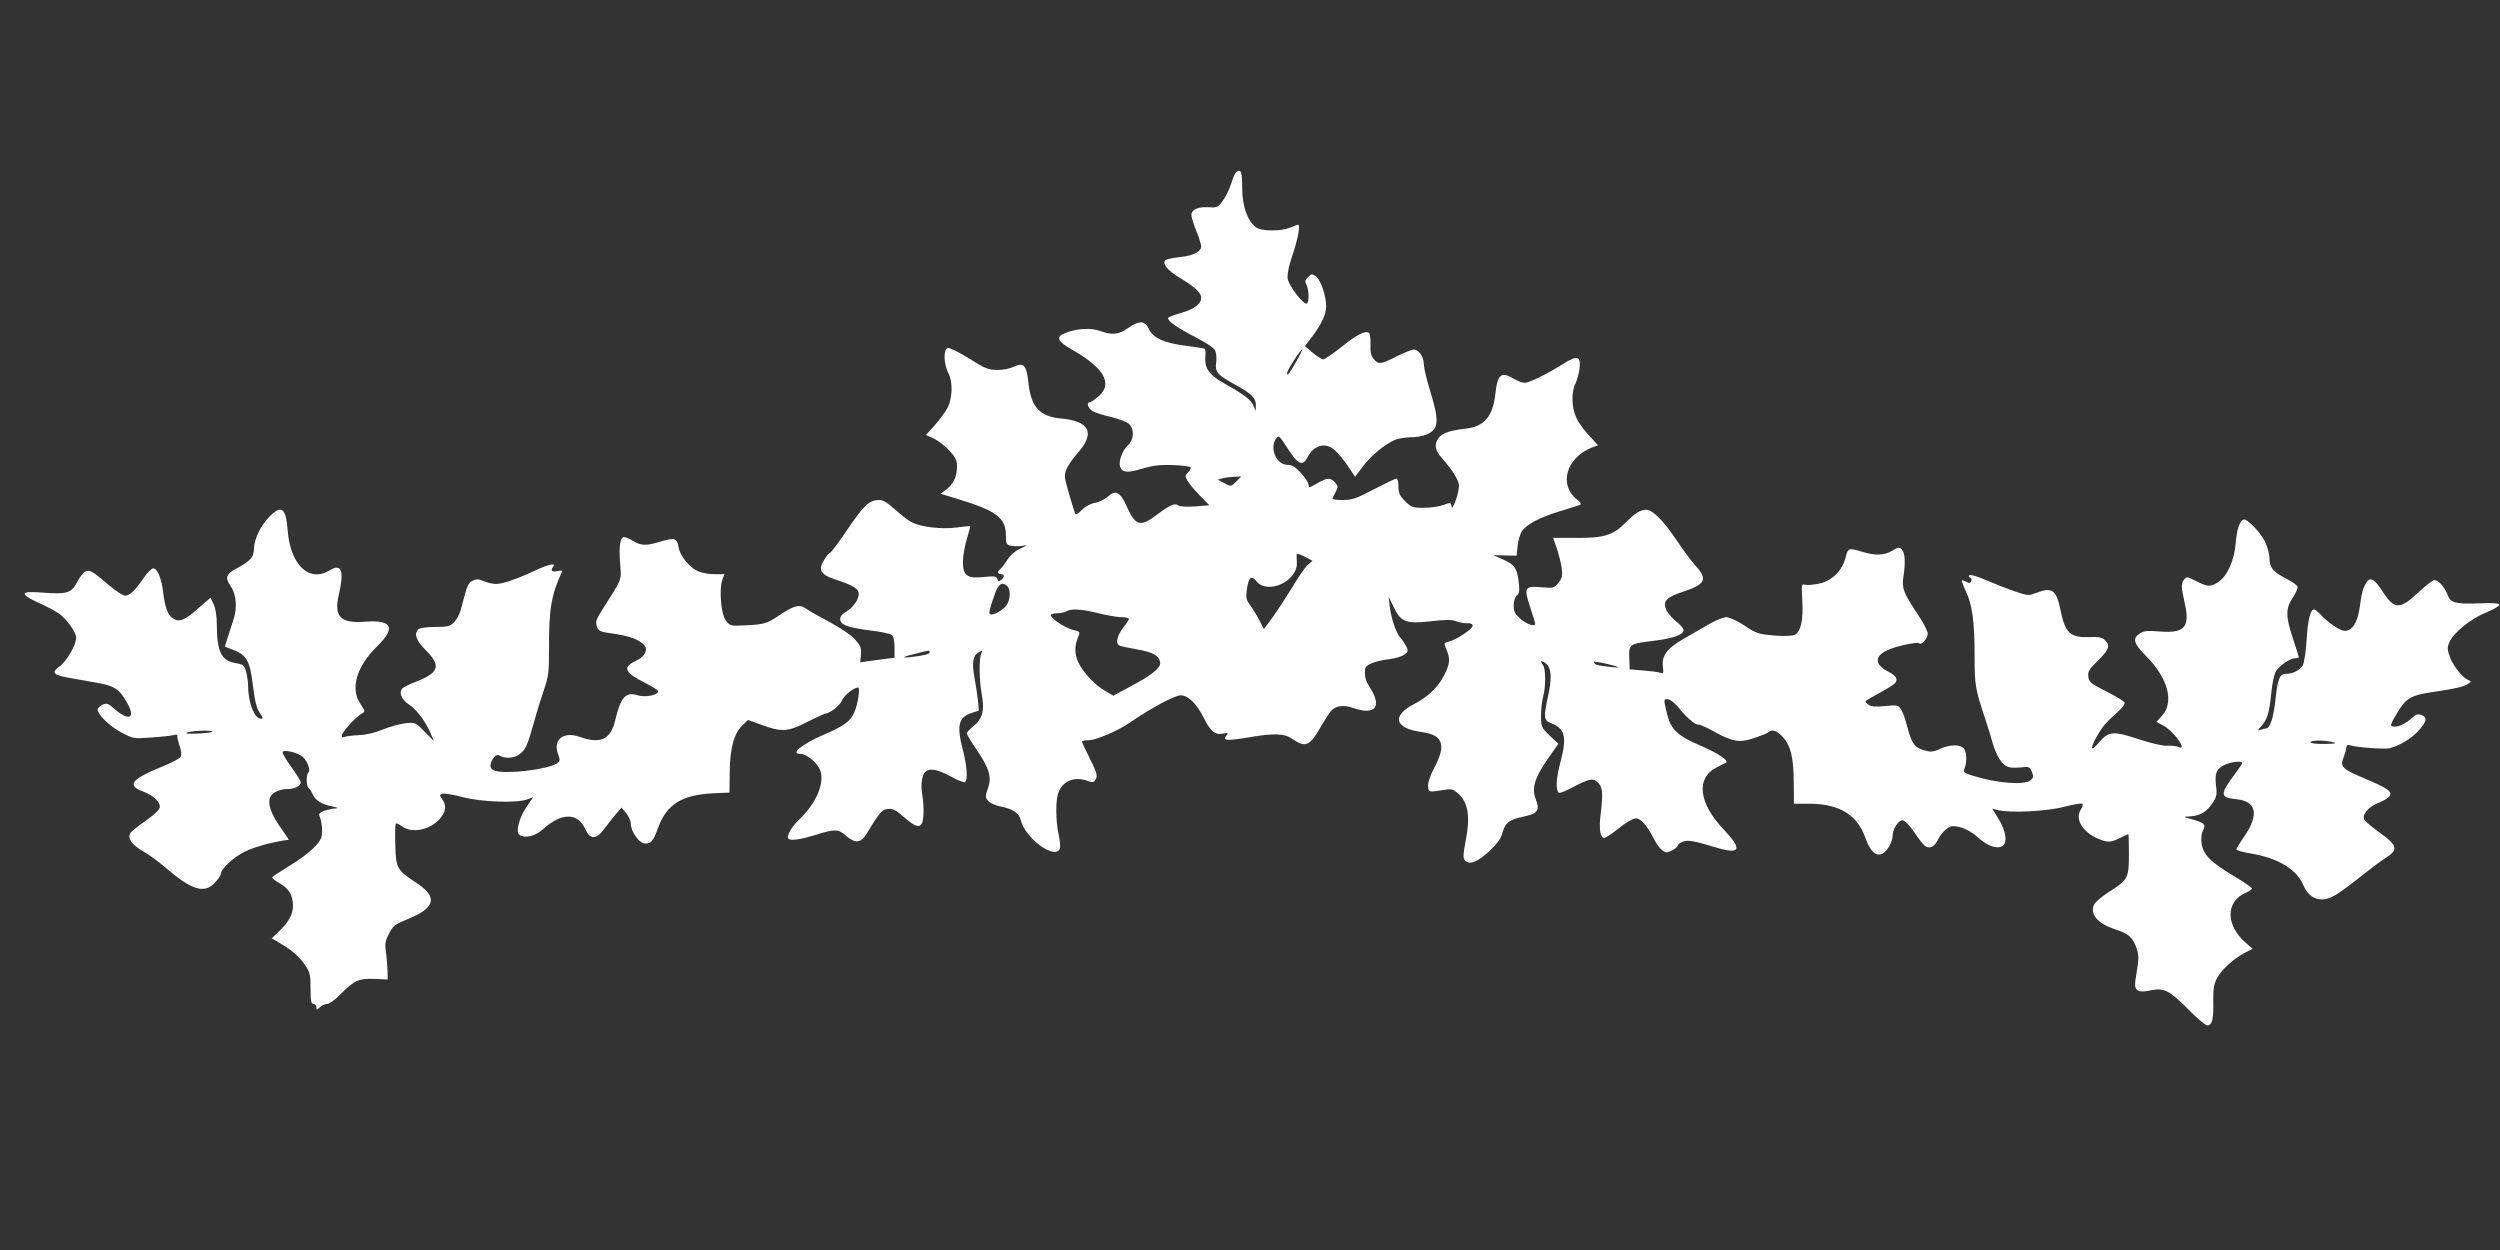 <?xml version="1.0" standalone="no"?>
<!DOCTYPE svg PUBLIC "-//W3C//DTD SVG 20010904//EN"
 "http://www.w3.org/TR/2001/REC-SVG-20010904/DTD/svg10.dtd">
<svg version="1.0" xmlns="http://www.w3.org/2000/svg"
 width="1280pt" height="640pt" viewBox="0 0 1280 640"
 preserveAspectRatio="xMidYMid meet">
<rect x="0" y="0" width="1280" height="640" fill="#333333" stroke="none"/>
<g transform="translate(0,640) scale(0.1,-0.1)"
fill="#ffffff" stroke="none">
<path d="M6332 5521 c-7 -4 -19 -30 -27 -57 -8 -28 -27 -68 -43 -90 -26 -36
-31 -38 -74 -35 -55 3 -88 -12 -88 -40 0 -10 11 -47 25 -81 14 -34 25 -70 25
-79 0 -28 -40 -48 -107 -55 -34 -4 -67 -10 -74 -15 -23 -14 7 -53 69 -90 82
-49 112 -78 112 -104 0 -32 -37 -59 -109 -79 -34 -9 -61 -21 -61 -25 0 -16 49
-50 138 -96 51 -26 97 -56 103 -68 6 -11 9 -39 6 -62 -7 -50 4 -63 98 -115 83
-46 105 -67 105 -104 l-1 -31 -13 31 c-13 29 -48 55 -158 117 -66 38 -90 72
-87 124 2 23 1 44 -2 47 -2 2 -44 9 -92 15 -115 14 -171 39 -194 85 -21 45
-49 47 -108 6 -49 -34 -80 -37 -145 -14 -48 17 -120 12 -178 -12 -48 -19 -38
-42 36 -84 165 -93 211 -174 137 -239 -20 -17 -40 -31 -45 -31 -19 0 -10 -30
13 -44 12 -8 55 -22 96 -31 40 -10 82 -26 92 -36 28 -28 25 -80 -6 -109 -29
-27 -49 -82 -40 -109 10 -31 38 -34 115 -10 54 16 89 20 154 18 47 -2 88 -7
91 -11 4 -4 0 -14 -9 -23 -9 -9 -16 -19 -16 -21 0 -16 28 -55 72 -100 l50 -51
-74 -6 c-44 -3 -78 -1 -86 6 -16 13 -44 0 -107 -47 -86 -66 -111 -60 -156 41
-33 74 -58 87 -97 50 -15 -13 -45 -28 -66 -32 -24 -4 -50 -18 -67 -36 -15 -16
-30 -26 -33 -21 -6 11 -47 149 -53 183 -6 33 13 69 71 137 83 97 52 156 -89
169 -113 10 -156 58 -170 186 -9 87 -23 103 -73 80 -20 -10 -59 -18 -87 -17
-44 0 -62 7 -142 58 -51 32 -100 56 -110 54 -24 -5 -22 -81 3 -129 23 -45 21
-125 -4 -176 -11 -21 -41 -62 -66 -90 l-45 -50 40 -18 c21 -10 57 -38 79 -61
33 -36 40 -51 40 -84 0 -50 -20 -91 -57 -118 l-27 -20 104 -32 c183 -57 230
-93 230 -180 0 -42 3 -49 24 -54 13 -3 39 -4 58 -1 33 5 32 5 -9 -14 -26 -12
-52 -35 -67 -60 -14 -21 -30 -42 -36 -46 -15 -9 -12 -25 5 -25 19 0 19 -14 1
-29 -11 -9 -15 -8 -20 5 -5 14 -16 15 -67 10 -86 -10 -109 6 -109 77 0 28 9
81 20 116 11 36 18 66 17 67 -1 1 -33 -2 -72 -7 -77 -10 -180 3 -227 27 -16 8
-53 37 -84 64 -38 35 -62 50 -82 50 -54 -1 -77 -23 -181 -177 -35 -51 -67 -93
-71 -93 -5 0 -18 -16 -30 -36 -32 -50 -18 -77 52 -99 82 -27 117 -45 123 -65
9 -28 -20 -75 -60 -100 -26 -16 -35 -28 -33 -44 4 -27 44 -40 162 -55 49 -6
95 -16 102 -22 9 -7 14 -32 14 -64 l0 -53 -52 -6 c-29 -4 -69 -9 -88 -12 l-36
-5 4 39 c3 34 -1 45 -31 79 -20 22 -75 59 -129 88 -51 27 -105 57 -120 68 -34
25 -63 18 -142 -36 -62 -42 -78 -46 -205 -50 -37 -2 -47 2 -65 26 -24 33 -35
157 -18 207 l11 30 -50 0 c-27 0 -64 6 -82 14 -47 19 -96 79 -103 126 -8 46
-20 49 -100 25 -65 -20 -93 -19 -132 5 -18 11 -39 20 -46 20 -21 0 -28 -46
-21 -135 7 -89 14 -70 -95 -243 -28 -44 -32 -57 -24 -79 8 -25 16 -28 89 -38
81 -12 131 -31 155 -60 19 -23 0 -58 -45 -79 -69 -33 -58 -59 47 -112 37 -19
68 -38 68 -43 0 -20 -68 -33 -105 -21 -61 20 -87 -9 -115 -127 -23 -99 -75
-124 -181 -86 -85 30 -140 -14 -111 -90 10 -27 10 -34 -4 -44 -44 -32 -262
-59 -321 -39 -27 9 -29 32 -7 64 12 17 19 20 34 12 30 -16 75 -12 102 10 30
23 39 45 73 165 13 50 36 123 50 163 23 66 26 89 26 210 -1 206 12 278 67 396
3 5 -7 6 -20 3 -30 -8 -42 1 -27 20 20 23 -21 15 -91 -18 -86 -41 -167 -69
-200 -69 -15 0 -43 6 -62 14 -27 12 -39 12 -58 3 -24 -12 -28 -23 -60 -146 -6
-24 -22 -54 -35 -67 -21 -21 -33 -24 -98 -24 -43 0 -78 -5 -85 -12 -24 -24
-12 -57 38 -107 82 -82 68 -117 -62 -166 -26 -10 -53 -24 -59 -31 -18 -22 -2
-57 35 -81 38 -24 89 -92 112 -151 l16 -37 -48 49 c-47 48 -48 48 -98 43 -28
-3 -80 -18 -116 -32 -40 -17 -88 -28 -126 -29 -33 -2 -66 -6 -72 -10 -7 -4
-12 -1 -12 8 0 17 73 97 103 113 18 9 17 12 -7 48 -54 79 -22 191 86 297 96
94 76 135 -61 125 -128 -10 -163 25 -136 139 28 123 14 161 -47 124 -105 -64
-201 27 -215 203 -9 118 -32 135 -95 70 -45 -46 -77 -115 -78 -164 0 -41 -18
-61 -88 -99 -55 -29 -61 -49 -31 -91 28 -40 35 -111 15 -169 -8 -25 -21 -67
-30 -93 l-15 -48 27 -10 c86 -31 101 -55 118 -197 9 -73 19 -111 34 -132 16
-23 18 -30 7 -30 -35 0 -67 83 -67 174 0 17 -5 47 -10 67 -9 32 -15 37 -49 43
-78 12 -100 56 -101 199 0 42 -6 82 -16 103 l-16 34 -62 -54 c-72 -63 -98 -74
-131 -52 -26 17 -40 55 -50 135 -8 69 -29 121 -50 121 -8 0 -30 -21 -48 -47
-45 -66 -73 -93 -96 -93 -11 0 -48 24 -82 53 -89 75 -96 79 -119 72 -11 -4
-31 -28 -45 -55 -29 -57 -53 -64 -179 -54 -113 9 -119 -6 -21 -51 42 -19 90
-44 106 -56 40 -28 89 -96 89 -124 0 -37 -49 -121 -85 -147 -44 -31 -33 -44
46 -58 30 -5 91 -16 135 -24 100 -17 124 -32 164 -103 47 -82 11 -98 -66 -31
-30 27 -38 29 -59 20 -14 -7 -25 -17 -25 -25 0 -26 60 -84 121 -117 61 -32 64
-33 153 -26 50 3 101 9 114 12 13 4 22 3 20 -2 -2 -5 4 -29 11 -52 10 -29 12
-49 5 -58 -5 -8 -45 -29 -89 -47 -161 -65 -188 -97 -106 -128 55 -20 93 -55
89 -83 -2 -13 -30 -39 -73 -69 -38 -26 -74 -55 -78 -63 -15 -27 8 -59 65 -92
29 -16 80 -54 113 -82 136 -118 201 -138 256 -79 16 17 29 36 29 43 0 26 65
87 124 116 48 24 156 53 224 60 2 0 -12 21 -31 48 -62 85 -82 144 -59 178 12
19 49 34 82 34 38 0 70 16 70 34 0 7 -23 44 -50 81 -28 38 -47 72 -43 76 12
12 81 -6 103 -26 24 -21 42 -72 29 -80 -12 -8 -12 -72 2 -80 5 -4 14 -18 19
-30 12 -31 47 -54 101 -64 29 -6 35 -9 18 -10 -14 -1 -40 -6 -58 -12 -24 -9
-30 -15 -25 -28 12 -26 17 -79 10 -106 -9 -35 -69 -90 -164 -148 -46 -28 -85
-54 -88 -58 -2 -4 14 -18 37 -31 48 -27 69 -62 69 -115 0 -44 -22 -85 -73
-133 l-36 -34 42 -25 c62 -36 99 -68 130 -114 24 -35 27 -49 27 -119 0 -63 3
-78 15 -78 8 0 15 -7 15 -17 0 -15 1 -15 18 0 10 10 27 17 38 17 11 0 42 23
69 51 69 70 92 80 172 77 l68 -3 -1 45 c-1 25 -4 68 -8 95 -6 42 -4 57 16 95
20 40 31 48 93 73 147 59 159 115 42 190 -94 62 -100 73 -103 189 -2 56 -1
105 2 110 3 5 17 -1 31 -12 50 -39 146 -20 196 39 31 37 34 66 11 99 -14 20
-14 23 0 28 9 3 56 -4 104 -17 97 -26 284 -32 334 -11 l28 11 -36 -53 c-38
-58 -55 -128 -34 -141 30 -19 82 -6 122 31 93 84 176 84 214 0 26 -57 57 -56
101 4 18 25 45 58 59 75 l26 30 24 -28 c13 -16 24 -41 24 -56 0 -37 40 -95 68
-99 33 -5 47 10 71 79 44 120 120 168 276 177 l90 4 1 102 c1 124 22 200 64
241 l30 29 63 -23 c107 -40 139 -39 237 11 47 24 90 43 95 44 25 2 76 42 86
68 11 26 61 66 83 66 11 0 -2 -86 -19 -125 -19 -47 -55 -73 -156 -116 -113
-49 -175 -99 -121 -99 34 0 91 -49 103 -88 20 -67 -23 -165 -109 -248 -40 -38
-67 -86 -55 -98 12 -12 59 -5 138 19 102 32 117 31 159 -6 44 -38 74 -35 101
9 72 118 80 127 112 130 25 3 41 -6 83 -43 70 -62 94 -59 98 12 2 29 -1 76 -6
104 -10 55 -1 107 20 121 25 15 62 7 125 -27 36 -20 69 -33 74 -30 15 10 10
85 -11 165 -33 126 -23 168 46 190 l36 12 -5 52 c-3 28 -11 81 -18 118 -14 77
-7 113 23 129 19 10 20 9 12 -7 -12 -26 -11 -137 3 -211 15 -80 3 -124 -42
-160 -19 -16 -35 -32 -35 -38 0 -5 22 -43 50 -83 66 -97 79 -141 58 -199 -14
-40 -14 -45 1 -63 9 -11 37 -24 63 -29 61 -11 96 -34 104 -69 23 -95 177 -208
201 -146 3 9 0 41 -7 72 -15 68 -16 176 -1 214 24 62 84 85 155 58 21 -8 27
-6 37 12 9 17 4 34 -30 102 -23 45 -41 85 -41 89 0 4 15 7 34 7 38 0 150 48
215 93 105 72 226 137 256 137 38 0 82 -43 118 -115 34 -69 59 -89 98 -81 27
5 30 4 19 -9 -22 -27 -2 -29 103 -12 145 25 193 23 238 -9 61 -42 86 -32 135
54 23 40 50 82 59 92 25 27 65 33 114 15 112 -39 149 6 85 105 -22 34 -28 55
-25 93 1 23 49 43 124 52 32 4 67 15 79 24 18 15 19 20 8 42 -7 13 -20 33 -30
44 -23 25 -49 105 -55 164 l-5 46 25 -52 c37 -78 63 -88 190 -74 78 9 109 9
131 0 16 -6 41 -11 57 -10 17 1 27 -4 27 -13 0 -16 -83 -72 -122 -81 -26 -7
-26 -7 -12 -41 20 -47 18 -73 -12 -132 -29 -58 -85 -112 -154 -147 -117 -60
-99 -125 39 -143 109 -15 127 -65 65 -182 -23 -44 -34 -78 -32 -97 3 -30 1
-30 84 -17 36 6 45 3 73 -22 48 -44 59 -117 36 -235 -15 -80 -15 -93 -3 -106
23 -22 63 -7 123 49 36 33 58 62 65 86 17 62 33 74 119 93 64 14 76 32 54 87
-22 57 -6 109 62 207 l54 77 -45 42 c-42 41 -44 45 -44 102 0 32 5 75 10 94
15 51 15 147 0 165 -20 24 -6 27 18 5 26 -25 28 -73 7 -170 -22 -99 -20 -119
13 -131 75 -29 86 -69 52 -199 -20 -76 -25 -126 -14 -153 4 -12 20 -7 80 24
86 45 104 47 129 18 21 -22 23 -55 10 -160 -9 -74 -2 -119 19 -119 7 0 41 22
75 50 36 29 73 50 86 50 26 0 59 -37 94 -107 11 -23 30 -48 42 -57 19 -13 25
-13 50 0 16 8 29 19 29 25 0 5 11 14 25 19 28 11 54 6 177 -31 119 -35 129 -7
36 91 -132 138 -147 267 -37 322 19 10 39 20 44 22 23 8 -34 47 -125 87 -121
51 -156 84 -175 165 -18 76 -18 74 4 74 10 0 33 -17 50 -37 17 -21 36 -42 40
-46 35 -34 53 -47 67 -47 9 0 43 -15 77 -34 98 -55 134 -60 209 -35 35 12 67
25 73 30 17 16 41 9 68 -19 44 -46 60 -104 61 -232 l1 -115 80 0 c152 -1 243
-56 285 -173 26 -73 56 -100 89 -82 24 12 51 60 51 90 0 34 29 80 50 80 12 0
33 -21 59 -58 21 -32 46 -64 54 -71 25 -20 50 -9 69 29 20 40 53 70 77 70 41
0 91 -23 131 -60 48 -44 100 -60 126 -39 23 19 13 78 -25 139 l-31 50 27 -7
c59 -17 254 -7 341 16 46 12 87 19 92 16 6 -4 3 -16 -6 -30 -32 -48 9 -116 88
-149 49 -21 66 -20 113 4 22 11 41 20 42 20 2 0 3 -46 3 -103 0 -123 -4 -131
-101 -193 -40 -25 -74 -55 -79 -69 -19 -50 24 -96 115 -125 61 -20 82 -38 101
-86 12 -32 15 -57 10 -91 -4 -27 -10 -64 -13 -84 -7 -51 12 -64 77 -50 70 15
97 1 195 -98 44 -45 87 -81 97 -81 24 0 32 33 30 123 -1 60 3 87 18 117 22 43
86 102 144 132 l39 20 -36 32 c-103 90 -102 212 3 256 16 7 30 16 30 21 0 4
-38 31 -85 59 -103 62 -141 93 -160 131 -18 33 -19 82 -4 111 14 26 4 36 -57
53 -48 13 -48 13 -14 15 52 2 86 21 116 65 23 34 26 46 20 93 -8 64 4 89 49
108 36 15 85 19 85 7 0 -3 -17 -29 -38 -57 -78 -103 -76 -120 8 -128 103 -10
118 -78 41 -190 -23 -33 -41 -63 -41 -67 0 -5 31 -13 70 -20 141 -23 239 -81
273 -163 21 -49 53 -73 97 -73 41 0 80 24 213 130 42 33 90 69 108 80 71 44
66 66 -31 135 -35 25 -68 53 -74 62 -16 25 21 69 75 89 24 9 48 24 54 34 14
23 -10 39 -132 91 -111 46 -123 59 -104 106 7 18 14 41 14 50 1 13 7 16 19 12
37 -11 182 -22 207 -14 52 15 108 49 144 89 43 47 46 68 15 80 -18 7 -29 4
-48 -14 -32 -29 -64 -45 -89 -45 -27 0 -26 5 12 69 46 77 68 90 183 108 113
16 163 28 184 44 13 9 13 11 0 16 -30 12 -77 69 -95 115 -15 40 -16 52 -5 78
21 50 109 122 189 154 39 16 70 34 68 40 -3 7 -34 10 -96 7 -129 -5 -154 2
-169 42 -14 40 -47 77 -68 77 -8 0 -46 -29 -84 -65 -93 -87 -121 -86 -180 5
-42 66 -64 78 -84 48 -18 -30 -24 -50 -35 -132 -11 -75 -38 -116 -76 -116 -24
0 -86 42 -124 84 -14 14 -28 26 -32 26 -20 0 -33 -53 -39 -155 -4 -64 -13
-119 -20 -132 -16 -25 -51 -43 -85 -43 -34 0 -43 -24 -55 -136 -10 -91 -28
-144 -49 -144 -5 0 -18 -3 -28 -7 -15 -5 -15 -3 4 18 31 34 42 69 52 171 5 52
15 98 25 113 20 30 73 65 99 65 9 0 17 2 17 5 0 3 -13 45 -30 95 -38 115 -38
154 -1 210 16 24 27 50 24 57 -3 8 -28 25 -55 39 -70 36 -88 57 -88 104 0 23
-11 61 -24 89 -23 45 -86 111 -106 111 -20 0 -38 -48 -43 -119 -7 -91 -45
-174 -91 -202 -40 -25 -53 -24 -112 6 -45 23 -50 24 -61 8 -17 -22 -16 -36 3
-122 28 -123 -2 -155 -131 -144 -60 5 -79 3 -100 -11 -38 -25 -31 -51 34 -116
111 -112 143 -233 82 -303 l-30 -33 35 -19 c56 -30 128 -133 77 -109 -10 4
-36 7 -58 6 -24 -1 -84 13 -147 34 -129 43 -153 40 -203 -19 -42 -51 -46 -31
-6 38 28 48 38 60 109 125 19 16 32 36 30 43 -2 6 -44 32 -94 57 -80 41 -89
48 -92 76 -3 25 5 39 47 79 58 57 67 79 40 106 -16 16 -32 19 -82 17 -98 -3
-123 21 -147 137 -21 105 -43 121 -126 89 -39 -15 -44 -14 -110 9 -38 13 -104
39 -146 57 -43 19 -81 30 -85 25 -5 -4 -3 -10 4 -12 7 -2 9 -11 6 -18 -4 -11
-10 -12 -25 -4 -11 6 -21 9 -23 7 -2 -2 7 -27 20 -55 33 -67 45 -157 45 -333
0 -149 3 -165 54 -320 14 -41 32 -101 41 -133 9 -31 28 -71 43 -88 28 -31 40
-34 122 -26 19 1 26 -5 34 -26 9 -24 7 -31 -9 -43 -34 -25 -171 -14 -293 24
-41 12 -51 19 -46 31 15 33 15 86 1 106 -19 25 -71 25 -126 0 -35 -16 -47 -16
-81 -6 -48 14 -63 36 -85 121 -9 36 -23 76 -32 88 -14 22 -19 23 -81 17 -51
-5 -72 -3 -87 8 -19 15 -19 16 10 32 125 70 135 76 135 95 0 13 -14 27 -40 40
-70 36 -75 77 -11 109 41 21 158 47 168 37 11 -11 43 26 43 50 0 12 -21 53
-46 91 -78 116 -87 140 -79 197 12 75 9 126 -8 143 -12 13 -18 12 -48 -6 -40
-25 -88 -27 -155 -6 -70 21 -72 20 -85 -31 -17 -66 -70 -119 -135 -132 -28 -6
-60 -9 -71 -6 -20 6 -20 3 -15 -84 5 -98 -8 -156 -38 -172 -12 -6 -53 -8 -105
-4 -80 7 -92 10 -153 51 -36 24 -78 43 -93 43 -15 0 -52 -15 -82 -32 -31 -18
-90 -52 -132 -76 -89 -50 -118 -88 -111 -145 4 -33 2 -38 -12 -32 -10 4 -49 9
-87 12 l-71 6 -2 58 c-3 71 -1 73 132 89 94 12 146 31 146 54 0 8 -17 28 -39
45 -21 17 -44 44 -51 61 -17 42 3 63 89 91 113 37 125 63 63 132 -22 23 -66
83 -99 133 -66 98 -122 154 -154 154 -30 0 -59 -18 -103 -63 -66 -67 -112 -82
-252 -81 l-122 0 19 -54 c10 -30 21 -75 25 -100 5 -39 2 -52 -17 -76 -22 -27
-25 -28 -85 -23 -88 8 -93 -1 -60 -100 14 -43 26 -81 26 -86 0 -18 -42 -4 -75
24 -28 25 -35 38 -35 69 0 22 7 43 16 51 13 11 15 24 10 67 -9 74 -20 90 -79
117 l-52 23 60 -2 60 -1 5 50 c3 28 13 62 23 76 24 35 94 72 202 104 50 15 94
29 98 32 4 3 -4 14 -18 25 -97 76 -56 216 79 268 l28 10 -46 50 c-26 28 -56
69 -66 93 -24 51 -25 131 -4 172 8 17 18 51 21 77 8 65 -11 71 -80 27 -80 -51
-177 -99 -201 -99 -11 0 -36 9 -54 20 -66 40 -85 25 -96 -79 -13 -114 -57
-165 -153 -176 -81 -9 -120 -23 -138 -48 -23 -33 -18 -64 19 -104 52 -59 86
-113 86 -140 0 -38 -34 -133 -38 -106 -3 21 -5 21 -44 7 -22 -8 -67 -14 -100
-14 -55 0 -63 3 -94 34 -28 28 -34 42 -34 75 0 23 -4 41 -10 41 -5 0 -57 -25
-115 -55 -91 -48 -112 -55 -161 -55 -31 0 -54 3 -52 8 2 4 10 19 17 34 13 25
12 30 -4 48 -24 26 -39 25 -92 -5 -39 -23 -43 -24 -43 -8 0 10 -17 37 -39 61
-29 32 -46 42 -69 42 -57 0 -94 86 -58 135 13 18 17 14 60 -53 52 -81 76 -91
101 -43 31 62 90 78 137 38 15 -12 45 -48 67 -80 l39 -58 42 55 c42 56 110
111 163 134 15 7 49 12 75 13 65 0 114 19 129 49 16 31 10 76 -28 200 -16 52
-29 108 -29 125 0 38 -25 75 -51 75 -11 0 -51 -16 -89 -35 -81 -41 -91 -42
-116 -14 -14 16 -19 34 -17 75 1 29 -3 56 -8 60 -20 12 -59 -7 -139 -71 -45
-36 -88 -65 -95 -65 -7 0 -31 15 -54 34 l-40 34 33 43 c50 65 76 119 76 160 0
54 -28 136 -52 154 -21 14 -24 13 -41 -4 -15 -15 -17 -23 -8 -39 13 -25 15
-89 2 -96 -15 -10 -92 90 -98 127 -3 22 5 63 26 126 27 80 40 151 27 151 -2 0
-20 -7 -39 -15 -49 -20 -146 -20 -176 1 -43 30 -71 109 -71 201 0 82 -5 98
-28 84z m307 -968 c-38 -68 -49 -82 -49 -63 0 14 68 120 77 120 2 0 -10 -26
-28 -57z m-310 -619 c-26 -26 -27 -26 -60 -8 l-34 18 25 7 c14 4 41 7 60 8
l35 1 -26 -26z m366 -427 c-13 -12 -49 -63 -78 -113 -30 -49 -75 -118 -100
-153 l-46 -62 -22 43 c-12 24 -33 58 -46 76 -22 30 -25 40 -19 85 9 61 23 74
48 42 56 -72 212 -2 208 94 -1 20 -2 39 -1 44 1 4 19 -2 41 -13 l40 -21 -25
-22z m-1537 -109 c17 -17 15 -69 -4 -96 -18 -26 -70 -55 -84 -47 -9 5 -5 23
25 108 17 48 38 60 63 35z m467 -138 c44 -11 97 -20 118 -20 20 0 37 -4 37 -9
0 -4 -13 -25 -30 -46 -29 -37 -39 -78 -21 -89 5 -4 47 -13 93 -21 84 -14 118
-35 118 -72 0 -25 -52 -65 -149 -116 l-91 -49 -44 26 c-63 37 -131 117 -144
169 -11 41 -8 69 13 118 5 13 -2 18 -28 23 -37 7 -117 59 -117 76 0 6 15 10
33 10 17 0 39 5 47 10 23 15 77 12 165 -10z m-865 -199 c0 -10 -26 -17 -95
-25 -57 -7 -45 1 30 19 65 17 65 16 65 6z m3525 -77 c14 -6 -92 6 -110 12 -8
4 -15 10 -15 14 0 7 97 -13 125 -26z m-7198 -331 c-4 -3 -40 -8 -80 -9 -48 -2
-64 0 -47 6 30 10 136 13 127 3z m10858 -53 c23 -6 12 -8 -42 -9 -43 -1 -73 3
-73 9 0 11 70 11 115 0z"/>
</g>
</svg>
